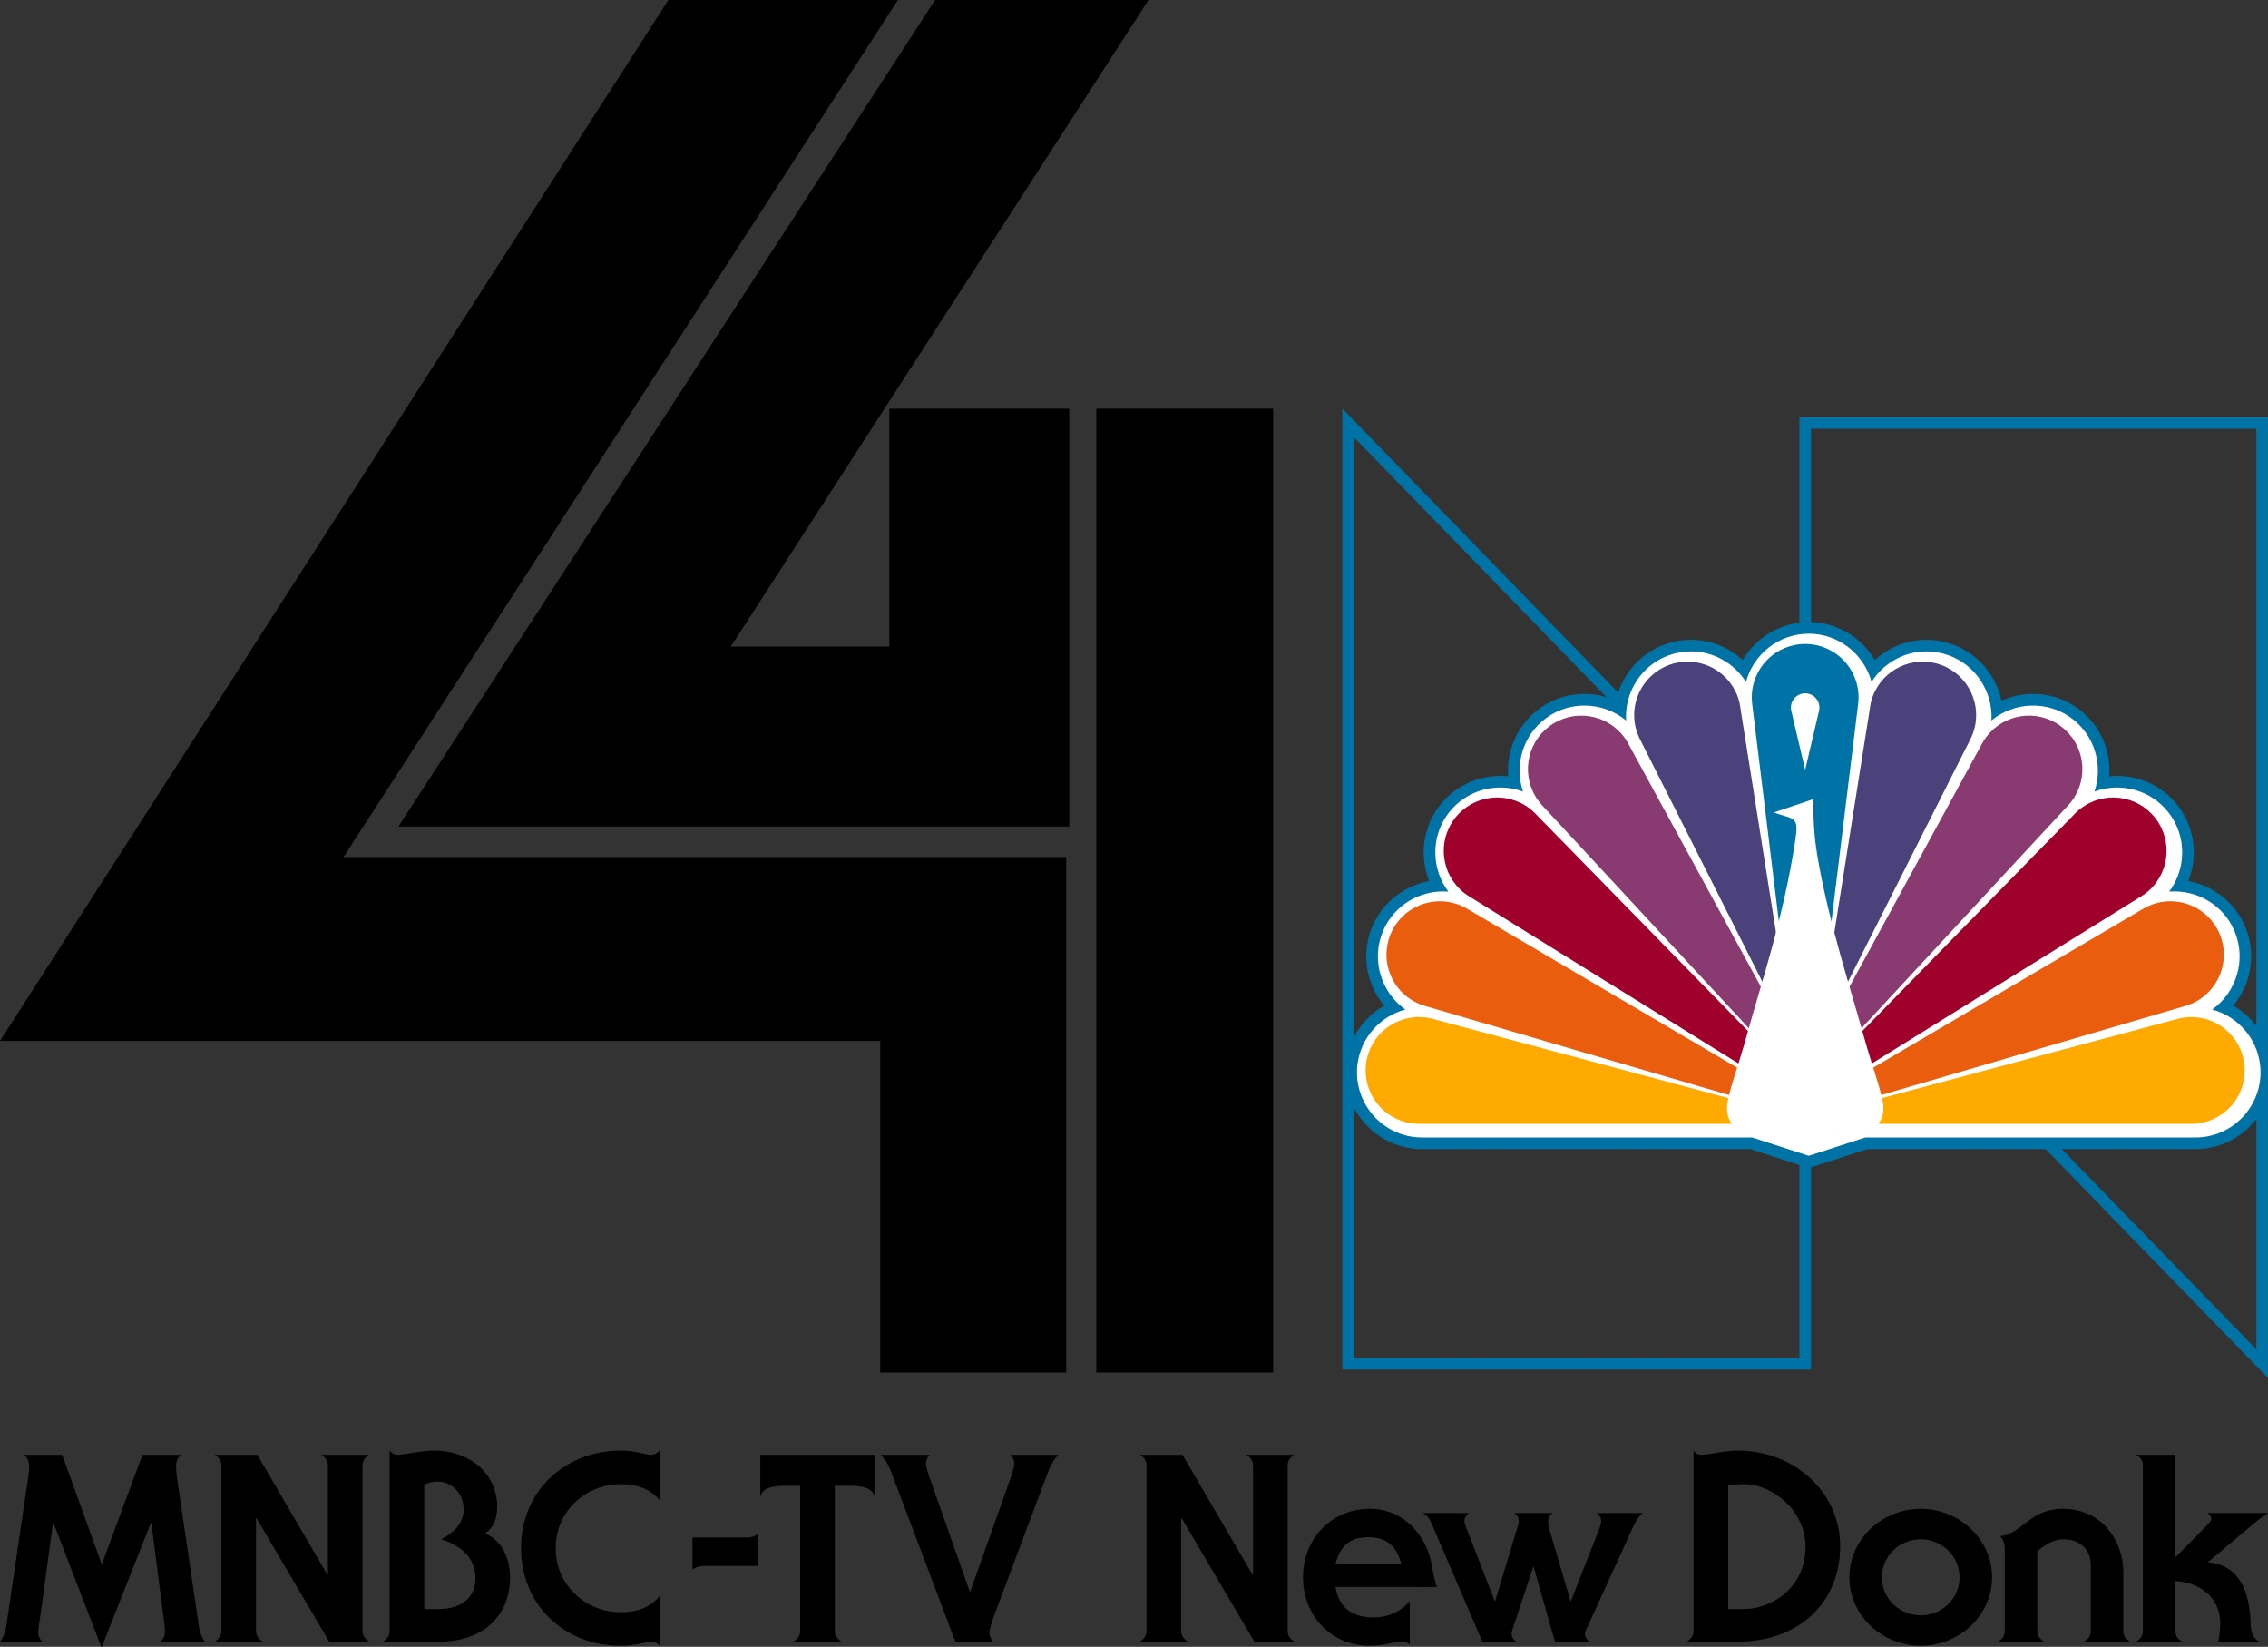 <?xml version="1.0" encoding="UTF-8" standalone="no"?>
<svg
   id="svg8"
   version="1.1"
   viewBox="0 0 140.571 102.045"
   height="102.045mm"
   width="140.571mm"
   sodipodi:docname="WNBL_80.svg"
   inkscape:version="1.2.2 (732a01da63, 2022-12-09)"
   xmlns:inkscape="http://www.inkscape.org/namespaces/inkscape"
   xmlns:sodipodi="http://sodipodi.sourceforge.net/DTD/sodipodi-0.dtd"
   xmlns="http://www.w3.org/2000/svg"
   xmlns:svg="http://www.w3.org/2000/svg"
   xmlns:rdf="http://www.w3.org/1999/02/22-rdf-syntax-ns#"
   xmlns:cc="http://creativecommons.org/ns#"
   xmlns:dc="http://purl.org/dc/elements/1.1/">
  <rect x="0" y="0" width="140.571" height="102.045" fill="#333333" stroke="none"/>
  <sodipodi:namedview
     inkscape:document-rotation="0"
     pagecolor="#ffffff"
     bordercolor="#666666"
     borderopacity="1"
     objecttolerance="10"
     gridtolerance="10"
     guidetolerance="10"
     inkscape:pageopacity="0"
     inkscape:pageshadow="2"
     inkscape:window-width="1920"
     inkscape:window-height="1137"
     id="namedview51"
     showgrid="false"
     inkscape:pagecheckerboard="true"
     inkscape:zoom="1.591906"
     inkscape:cx="315.97343"
     inkscape:cy="202.27325"
     inkscape:window-x="-8"
     inkscape:window-y="-8"
     inkscape:window-maximized="1"
     inkscape:current-layer="g4674"
     inkscape:showpageshadow="2"
     inkscape:deskcolor="#d1d1d1"
     inkscape:document-units="mm" />
  <defs
     id="defs2" />
  <g
     transform="translate(-23.926,-95.917)"
     id="layer1">
    <g
       transform="translate(6.804,4.536)"
       id="g4674">
      <g
         id="g4533"
         style="fill:#000000"
         transform="translate(-0.517)">
        <path
           id="path4522"
           d="m 72.76,116.705 h 11.15 v 25.891 H 42.333 L 75.595,91.381 H 88.824 L 62.933,131.446 h 9.827 z"
           style="fill:#000000;stroke:none;stroke-width:0.265px;stroke-linecap:butt;stroke-linejoin:miter;stroke-opacity:1" />
        <path
           id="path4526"
           d="M 72.193,176.426 H 83.722 V 144.487 H 38.932 L 73.29,91.381 H 59.067 L 17.64,155.882 h 54.554 z"
           style="fill:#000000;stroke:none;stroke-width:0.265px;stroke-linecap:butt;stroke-linejoin:miter;stroke-opacity:1" />
        <rect
           y="116.705"
           x="85.589"
           height="59.72"
           width="10.961"
           id="rect4528"
           style="opacity:1;fill:#000000;fill-opacity:1;stroke:none;stroke-width:4;stroke-opacity:1" />
      </g>
      <g
         id="g1404"
         transform="matrix(0.171,0,0,0.171,114.953,38.555)">
        <g
           id="g1358"
           transform="matrix(1.268,0,0,1.268,-34.08,-143.633)">
          <path
             sodipodi:nodetypes="ccccc"
             inkscape:connector-curvature="0"
             id="path1354"
             d="M -38.93,477.785 V 746.612 H 91.702 V 612.198 Z"
             style="opacity:1;fill:none;fill-opacity:1;stroke:#0073a6;stroke-width:3.319;stroke-linecap:square;stroke-linejoin:miter;stroke-miterlimit:4;stroke-dasharray:none;stroke-dashoffset:0;stroke-opacity:1" />
          <path
             style="opacity:1;fill:none;fill-opacity:1;stroke:#0073a6;stroke-width:3.319;stroke-linecap:square;stroke-linejoin:miter;stroke-miterlimit:4;stroke-dasharray:none;stroke-dashoffset:0;stroke-opacity:1"
             d="M 222.334,746.612 V 477.785 H 91.702 V 612.198 Z"
             id="path1356"
             inkscape:connector-curvature="0"
             sodipodi:nodetypes="ccccc" />
        </g>
        <g
           id="g1402"
           transform="matrix(1.683,0,0,1.683,-107.696,320.734)"
           style="stroke-width:0.753">
          <path
             sodipodi:nodetypes="cccscccccccccscccscccccccccsccc"
             inkscape:connector-curvature="0"
             id="path1407"
             transform="matrix(0.265,0,0,0.265,-444.129,-77.356)"
             d="m 2104.621,780.295 c -24.364,1.9e-4 -44.95,16.703 -51.025,39.211 -9.68,-15.404 -26.573,-24.779 -44.522,-24.828 -6.05,-0.015 -12.211,1.016 -18.193,3.188 -22.464,8.154 -36.071,30.176 -34.719,52.939 -18.351,-15.161 -45.455,-16.524 -65.332,-1.691 -18.774,14.01 -25.555,38.319 -18.408,59.434 -21.053,-7.81 -45.727,-1.55 -60.213,17.053 -14.94,19.187 -14.451,45.637 -0.496,64.25 -22.169,-1.801 -44.069,10.616 -53.137,32.166 -9.759,23.193 -1.565,49.614 18.174,63.635 -20.211,5.434 -36.209,22.656 -38.906,44.625 -3.546,28.884 17.165,55.42 46.06,58.947 2.13,0.26 4.281,0.395 6.441,0.395 h 268.318 l 45.957,14.895 45.955,-14.895 h 268.318 c 2.161,0 4.311,-0.135 6.441,-0.395 28.895,-3.527 49.609,-30.063 46.062,-58.947 -2.698,-21.969 -18.695,-39.191 -38.906,-44.625 19.739,-14.02 27.933,-40.442 18.174,-63.635 -9.068,-21.55 -30.967,-33.967 -53.137,-32.166 13.955,-18.613 14.444,-45.063 -0.496,-64.25 -14.486,-18.603 -39.159,-24.862 -60.213,-17.053 7.147,-21.114 0.364,-45.424 -18.41,-59.434 -19.877,-14.833 -46.979,-13.469 -65.33,1.691 1.352,-22.763 -12.255,-44.784 -34.719,-52.938 -5.983,-2.171 -12.144,-3.206 -18.193,-3.189 -17.949,0.049 -34.842,9.425 -44.522,24.828 -6.075,-22.508 -26.661,-39.211 -51.025,-39.211 z"
             style="color:#000000;font-style:normal;font-variant:normal;font-weight:normal;font-stretch:normal;font-size:medium;line-height:normal;font-family:sans-serif;font-variant-ligatures:normal;font-variant-position:normal;font-variant-caps:normal;font-variant-numeric:normal;font-variant-alternates:normal;font-feature-settings:normal;text-indent:0;text-align:start;text-decoration:none;text-decoration-line:none;text-decoration-style:solid;text-decoration-color:#000000;letter-spacing:normal;word-spacing:normal;text-transform:none;writing-mode:lr-tb;direction:ltr;text-orientation:mixed;dominant-baseline:auto;baseline-shift:baseline;text-anchor:start;white-space:normal;shape-padding:0;clip-rule:nonzero;display:inline;overflow:visible;visibility:visible;opacity:1;isolation:auto;mix-blend-mode:normal;color-interpolation:sRGB;color-interpolation-filters:linearRGB;solid-color:#000000;solid-opacity:1;vector-effect:none;fill:#ffffff;fill-opacity:1;fill-rule:nonzero;stroke:#0073a6;stroke-width:18.898;stroke-linecap:square;stroke-linejoin:miter;stroke-miterlimit:4;stroke-dasharray:none;stroke-dashoffset:0;stroke-opacity:1;color-rendering:auto;image-rendering:auto;shape-rendering:auto;text-rendering:auto;enable-background:accumulate" />
          <path
             style="color:#000000;font-style:normal;font-variant:normal;font-weight:normal;font-stretch:normal;font-size:medium;line-height:normal;font-family:sans-serif;font-variant-ligatures:normal;font-variant-position:normal;font-variant-caps:normal;font-variant-numeric:normal;font-variant-alternates:normal;font-feature-settings:normal;text-indent:0;text-align:start;text-decoration:none;text-decoration-line:none;text-decoration-style:solid;text-decoration-color:#000000;letter-spacing:normal;word-spacing:normal;text-transform:none;writing-mode:lr-tb;direction:ltr;text-orientation:mixed;dominant-baseline:auto;baseline-shift:baseline;text-anchor:start;white-space:normal;shape-padding:0;clip-rule:nonzero;display:inline;overflow:visible;visibility:visible;opacity:1;isolation:auto;mix-blend-mode:normal;color-interpolation:sRGB;color-interpolation-filters:linearRGB;solid-color:#000000;solid-opacity:1;vector-effect:none;fill:#ffffff;fill-opacity:1;fill-rule:nonzero;stroke:none;stroke-width:14.234;stroke-linecap:square;stroke-linejoin:miter;stroke-miterlimit:4;stroke-dasharray:none;stroke-dashoffset:0;stroke-opacity:1;color-rendering:auto;image-rendering:auto;shape-rendering:auto;text-rendering:auto;enable-background:accumulate"
             d="m 2104.621,780.295 c -24.364,1.9e-4 -44.95,16.703 -51.025,39.211 -9.68,-15.404 -26.573,-24.779 -44.522,-24.828 -6.05,-0.015 -12.211,1.016 -18.193,3.188 -22.464,8.154 -36.071,30.176 -34.719,52.939 -18.351,-15.161 -45.455,-16.524 -65.332,-1.691 -18.774,14.01 -25.555,38.319 -18.408,59.434 -21.053,-7.81 -45.727,-1.55 -60.213,17.053 -14.94,19.187 -14.451,45.637 -0.496,64.25 -22.169,-1.801 -44.069,10.616 -53.137,32.166 -9.759,23.193 -1.565,49.614 18.174,63.635 -20.211,5.434 -36.209,22.656 -38.906,44.625 -3.546,28.884 17.165,55.42 46.06,58.947 2.13,0.26 4.281,0.395 6.441,0.395 h 268.318 l 45.957,14.895 45.955,-14.895 h 268.318 c 2.161,0 4.311,-0.135 6.441,-0.395 28.895,-3.527 49.609,-30.063 46.062,-58.947 -2.698,-21.969 -18.695,-39.191 -38.906,-44.625 19.739,-14.02 27.933,-40.442 18.174,-63.635 -9.068,-21.55 -30.967,-33.967 -53.137,-32.166 13.955,-18.613 14.444,-45.063 -0.496,-64.25 -14.486,-18.603 -39.159,-24.862 -60.213,-17.053 7.147,-21.114 0.364,-45.424 -18.41,-59.434 -19.877,-14.833 -46.979,-13.469 -65.33,1.691 1.352,-22.763 -12.255,-44.784 -34.719,-52.938 -5.983,-2.171 -12.144,-3.206 -18.193,-3.189 -17.949,0.049 -34.842,9.425 -44.522,24.828 -6.075,-22.508 -26.661,-39.211 -51.025,-39.211 z"
             transform="matrix(0.265,0,0,0.265,-444.129,-77.356)"
             id="path1362"
             inkscape:connector-curvature="0"
             sodipodi:nodetypes="cccscccccccccscccscccccccccsccc" />
          <path
             inkscape:connector-curvature="0"
             style="opacity:1;fill:#0073a6;fill-opacity:1;stroke:none;stroke-width:0.151;stroke-linecap:square;stroke-linejoin:miter;stroke-miterlimit:4;stroke-dasharray:none;stroke-dashoffset:0;stroke-opacity:0.636"
             d="m 112.823,131.635 c -6.35,6e-5 -11.498,5.148 -11.498,11.498 0.005,0.469 0.029,0.936 0.086,1.401 l 11.412,92.946 11.412,-92.946 c 0.057,-0.465 0.081,-0.933 0.086,-1.401 -5e-5,-6.35 -5.148,-11.498 -11.498,-11.498 z"
             id="path1364" />
          <g
             style="fill:#ffaa01;fill-opacity:1;stroke-width:0.753"
             id="g1370"
             transform="translate(-170.921,-42.333)">
            <path
               sodipodi:nodetypes="csscsscc"
               inkscape:connector-curvature="0"
               style="opacity:1;fill:#ffaa01;fill-opacity:1;stroke:none;stroke-width:0.151;stroke-linecap:square;stroke-linejoin:miter;stroke-miterlimit:4;stroke-dasharray:none;stroke-dashoffset:0;stroke-opacity:0.636"
               d="m 189.164,264.389 c 0.774,-6.303 6.511,-10.789 12.814,-10.011 0.465,0.058 0.928,0.135 1.381,0.256 l 84.502,22.654 -87.283,-1.5e-4 c -0.469,0 -0.936,-0.029 -1.401,-0.086 -6.303,-0.769 -10.785,-6.511 -10.011,-12.814 z"
               id="path1366" />
            <path
               id="path1368"
               d="m 378.323,264.389 c -0.774,-6.303 -6.511,-10.789 -12.814,-10.011 -0.465,0.058 -0.928,0.135 -1.381,0.256 l -84.502,22.654 87.283,-1.5e-4 c 0.469,0 0.936,-0.029 1.401,-0.086 6.303,-0.769 10.785,-6.511 10.011,-12.814 z"
               style="opacity:1;fill:#ffaa01;fill-opacity:1;stroke:none;stroke-width:0.151;stroke-linecap:square;stroke-linejoin:miter;stroke-miterlimit:4;stroke-dasharray:none;stroke-dashoffset:0;stroke-opacity:0.636"
               inkscape:connector-curvature="0"
               sodipodi:nodetypes="csscsscc" />
          </g>
          <g
             style="fill:#ea5d0e;fill-opacity:1;stroke-width:0.753"
             id="g1376"
             transform="translate(-170.921,-42.333)">
            <path
               id="path1372"
               d="m 194.473,236.405 c 2.463,-5.853 9.206,-8.605 15.057,-6.139 0.432,0.182 0.856,0.382 1.259,0.623 l 79.981,47.061 -88.833,-26.023 c -0.45,-0.132 -0.893,-0.283 -1.325,-0.465 -5.855,-2.459 -8.601,-9.204 -6.139,-15.057 z"
               style="opacity:1;fill:#ea5d0e;fill-opacity:1;stroke:none;stroke-width:0.151;stroke-linecap:square;stroke-linejoin:miter;stroke-miterlimit:4;stroke-dasharray:none;stroke-dashoffset:0;stroke-opacity:0.636"
               inkscape:connector-curvature="0"
               sodipodi:nodetypes="csscssc" />
            <path
               sodipodi:nodetypes="csscssc"
               inkscape:connector-curvature="0"
               style="opacity:1;fill:#ea5d0e;fill-opacity:1;stroke:none;stroke-width:0.151;stroke-linecap:square;stroke-linejoin:miter;stroke-miterlimit:4;stroke-dasharray:none;stroke-dashoffset:0;stroke-opacity:0.636"
               d="m 373.014,236.405 c -2.463,-5.853 -9.206,-8.605 -15.057,-6.139 -0.432,0.182 -0.856,0.382 -1.259,0.623 l -79.981,47.061 88.833,-26.023 c 0.45,-0.132 0.893,-0.283 1.325,-0.465 5.855,-2.459 8.601,-9.204 6.139,-15.057 z"
               id="path1374" />
          </g>
          <g
             style="fill:#9f002c;fill-opacity:1;stroke-width:0.753"
             id="g1382"
             transform="translate(-170.921,-42.333)">
            <path
               sodipodi:nodetypes="csscssc"
               inkscape:connector-curvature="0"
               style="opacity:1;fill:#9f002c;fill-opacity:1;stroke:none;stroke-width:0.151;stroke-linecap:square;stroke-linejoin:miter;stroke-miterlimit:4;stroke-dasharray:none;stroke-dashoffset:0;stroke-opacity:0.636"
               d="m 208.334,211.457 c 3.901,-5.01 11.129,-5.913 16.136,-2.008 0.37,0.288 0.727,0.592 1.053,0.929 l 66.469,67.943 -80.492,-49.934 c -0.398,-0.247 -0.788,-0.506 -1.158,-0.793 -5.013,-3.898 -5.909,-11.126 -2.008,-16.136 z"
               id="path1378" />
            <path
               id="path1380"
               d="m 359.153,211.457 c -3.901,-5.01 -11.129,-5.913 -16.136,-2.008 -0.37,0.288 -0.727,0.592 -1.053,0.929 l -66.469,67.943 80.492,-49.934 c 0.398,-0.247 0.788,-0.506 1.158,-0.793 5.013,-3.898 5.909,-11.126 2.008,-16.136 z"
               style="opacity:1;fill:#9f002c;fill-opacity:1;stroke:none;stroke-width:0.151;stroke-linecap:square;stroke-linejoin:miter;stroke-miterlimit:4;stroke-dasharray:none;stroke-dashoffset:0;stroke-opacity:0.636"
               inkscape:connector-curvature="0"
               sodipodi:nodetypes="csscssc" />
          </g>
          <g
             style="fill:#893a70;fill-opacity:1;stroke-width:0.753"
             id="g1388"
             transform="translate(-170.921,-42.333)">
            <path
               id="path1384"
               d="m 228.662,191.683 c 5.089,-3.798 12.297,-2.753 16.092,2.339 0.28,0.376 0.544,0.763 0.769,1.175 l 44.224,81.066 -62.517,-67.416 c -0.319,-0.344 -0.626,-0.696 -0.907,-1.072 -3.801,-5.087 -2.751,-12.294 2.339,-16.092 z"
               style="opacity:1;fill:#893a70;fill-opacity:1;stroke:none;stroke-width:0.151;stroke-linecap:square;stroke-linejoin:miter;stroke-miterlimit:4;stroke-dasharray:none;stroke-dashoffset:0;stroke-opacity:0.636"
               inkscape:connector-curvature="0"
               sodipodi:nodetypes="csscssc" />
            <path
               sodipodi:nodetypes="csscssc"
               inkscape:connector-curvature="0"
               style="opacity:1;fill:#893a70;fill-opacity:1;stroke:none;stroke-width:0.151;stroke-linecap:square;stroke-linejoin:miter;stroke-miterlimit:4;stroke-dasharray:none;stroke-dashoffset:0;stroke-opacity:0.636"
               d="m 338.824,191.683 c -5.089,-3.798 -12.297,-2.753 -16.092,2.339 -0.28,0.376 -0.544,0.763 -0.769,1.175 l -44.224,81.066 62.517,-67.416 c 0.319,-0.344 0.626,-0.696 0.907,-1.072 3.801,-5.087 2.751,-12.294 -2.339,-16.092 z"
               id="path1386" />
          </g>
          <g
             style="fill:#4b427c;fill-opacity:1;stroke-width:0.753"
             id="g1394"
             transform="translate(-170.921,-42.333)">
            <path
               sodipodi:nodetypes="csscssc"
               inkscape:connector-curvature="0"
               style="opacity:1;fill:#4b427c;fill-opacity:1;stroke:none;stroke-width:0.151;stroke-linecap:square;stroke-linejoin:miter;stroke-miterlimit:4;stroke-dasharray:none;stroke-dashoffset:0;stroke-opacity:0.636"
               d="m 254.497,178.468 c 5.969,-2.167 12.569,0.915 14.731,6.885 0.16,0.441 0.301,0.888 0.398,1.347 l 11.638,73.357 -33.093,-65.57 c -0.211,-0.418 -0.398,-0.848 -0.559,-1.288 -2.171,-5.968 0.916,-12.564 6.885,-14.731 z"
               id="path1390" />
            <path
               id="path1392"
               d="m 312.99,178.468 c -5.969,-2.167 -12.569,0.915 -14.731,6.885 -0.16,0.441 -0.301,0.888 -0.398,1.347 l -11.638,73.357 33.093,-65.57 c 0.211,-0.418 0.398,-0.848 0.559,-1.288 2.171,-5.968 -0.916,-12.564 -6.885,-14.731 z"
               style="opacity:1;fill:#4b427c;fill-opacity:1;stroke:none;stroke-width:0.151;stroke-linecap:square;stroke-linejoin:miter;stroke-miterlimit:4;stroke-dasharray:none;stroke-dashoffset:0;stroke-opacity:0.636"
               inkscape:connector-curvature="0"
               sodipodi:nodetypes="csscssc" />
          </g>
          <path
             style="opacity:1;fill:#ffffff;fill-opacity:1;stroke:none;stroke-width:3.692;stroke-linecap:square;stroke-linejoin:miter;stroke-miterlimit:4;stroke-dasharray:none;stroke-dashoffset:0;stroke-opacity:1"
             d="m 110.665,174.118 c -2.578,16.748 -7.393,30.793 -10.295,41.361 -2.179,7.937 -4.396,13.29 -4.396,16.237 0,2.634 1.9,4.815 4.454,5.664 l 12.394,4.017 12.394,-4.017 c 2.554,-0.849 4.454,-3.029 4.454,-5.664 0,-2.947 -2.216,-8.299 -4.396,-16.237 -2.327,-8.473 -7.511,-24.325 -9.833,-38.283 -0.719,-4.322 -0.898,-8.461 -0.898,-12.145 l -8.492,2.862 c 4.545,1.614 5.465,0.665 4.613,6.204 z"
             id="path1398"
             inkscape:connector-curvature="0"
             sodipodi:nodetypes="ssscccsssccs" />
          <path
             style="opacity:1;fill:#ffffff;fill-opacity:1;stroke:none;stroke-width:3.692;stroke-linecap:square;stroke-linejoin:miter;stroke-miterlimit:4;stroke-dasharray:none;stroke-dashoffset:0;stroke-opacity:1"
             d="m 112.823,142.258 c 1.696,0 3.071,1.375 3.071,3.071 0,0.24 -0.029,0.48 -0.084,0.714 l -2.987,12.694 -2.987,-12.694 c -0.055,-0.234 -0.084,-0.473 -0.084,-0.714 0,-1.696 1.375,-3.071 3.071,-3.071 z"
             id="path1400"
             inkscape:connector-curvature="0"
             sodipodi:nodetypes="ssscsss" />
        </g>
      </g>
      <path
         d="m 18.618,181.526 c 0.26,0.211 0.309,0.52 0.309,0.748 0,0.325 -0.146,1.284 -0.211,1.691 l -1.203,8.161 c -0.081,0.504 -0.228,0.797 -0.39,0.975 h 2.617 c -0.146,-0.13 -0.244,-0.341 -0.244,-0.536 0,-0.293 0.081,-0.748 0.195,-1.544 l 0.715,-5.267 h 0.033 l 2.959,7.674 h 0.033 l 3.04,-7.674 h 0.033 l 0.699,5.43 c 0.065,0.488 0.146,1.024 0.146,1.284 0,0.26 -0.081,0.455 -0.293,0.634 h 2.78 c -0.163,-0.179 -0.309,-0.471 -0.39,-0.975 l -1.203,-8.161 c -0.065,-0.406 -0.211,-1.366 -0.211,-1.691 0,-0.228 0.049,-0.536 0.309,-0.748 h -2.39 l -2.504,6.747 h -0.033 l -2.439,-6.747 z"
         id="path265"
         style="font-weight:bold;font-size:70.556px;font-family:'ITC Serif Gothic Extra';-inkscape-font-specification:'ITC Serif Gothic Extra Bold';stroke-width:0" />
      <path
         d="m 37.526,193.101 h 2.471 c -0.228,-0.146 -0.406,-0.358 -0.406,-0.65 v -10.275 c 0,-0.293 0.179,-0.504 0.406,-0.65 h -2.959 c 0.228,0.146 0.406,0.358 0.406,0.65 v 6.779 h -0.033 l -4.341,-7.43 h -2.634 c 0.228,0.146 0.406,0.358 0.406,0.65 v 10.275 c 0,0.293 -0.179,0.504 -0.406,0.65 h 2.959 c -0.228,-0.146 -0.406,-0.358 -0.406,-0.65 v -6.991 h 0.033 z"
         id="path267"
         style="font-weight:bold;font-size:70.556px;font-family:'ITC Serif Gothic Extra';-inkscape-font-specification:'ITC Serif Gothic Extra Bold';stroke-width:0" />
      <path
         d="m 44.362,193.101 c 2.715,0 4.373,-1.609 4.373,-3.983 0,-1.073 -0.455,-2.309 -1.561,-2.715 0.52,-0.341 0.764,-0.878 0.764,-1.675 0,-1.951 -1.609,-3.463 -3.918,-3.463 -0.39,0 -0.862,0.065 -1.284,0.13 -0.406,0.065 -0.78,0.13 -0.959,0.13 -0.228,0 -0.358,-0.098 -0.504,-0.26 v 11.185 c 0,0.293 -0.179,0.504 -0.406,0.65 z m -0.943,-9.722 c 0.163,-0.098 0.536,-0.195 0.797,-0.195 0.959,0 1.642,0.764 1.642,1.74 0,0.894 -0.667,1.447 -1.382,1.837 1.203,0.39 2.113,1.138 2.113,2.39 0,1.203 -0.813,1.935 -2.325,1.935 h -0.845 z"
         id="path269"
         style="font-weight:bold;font-size:70.556px;font-family:'ITC Serif Gothic Extra';-inkscape-font-specification:'ITC Serif Gothic Extra Bold';stroke-width:0" />
      <path
         d="m 58.018,181.266 c -0.146,0.114 -0.293,0.26 -0.553,0.26 -0.179,0 -0.406,-0.065 -0.715,-0.13 -0.309,-0.065 -0.683,-0.13 -1.154,-0.13 -3.479,0 -6.178,2.52 -6.178,6.048 0,3.528 2.699,6.048 6.178,6.048 0.927,0 1.642,-0.26 1.87,-0.26 0.098,0 0.195,0.033 0.293,0.065 0.098,0.033 0.179,0.098 0.26,0.195 v -3.089 c -0.488,0.585 -1.219,1.008 -2.422,1.008 -2.146,0 -4.032,-1.642 -4.032,-3.967 0,-2.325 1.886,-3.967 4.032,-3.967 1.203,0 1.935,0.423 2.422,1.008 z"
         id="path271"
         style="font-weight:bold;font-size:70.556px;font-family:'ITC Serif Gothic Extra';-inkscape-font-specification:'ITC Serif Gothic Extra Bold';stroke-width:0" />
      <path
         d="m 64.107,188.411 v -1.983 c -0.228,0.179 -0.471,0.228 -0.748,0.228 h -3.317 v 1.983 c 0.228,-0.179 0.471,-0.228 0.748,-0.228 z"
         id="path273"
         style="font-weight:bold;font-size:70.556px;font-family:'ITC Serif Gothic Extra';-inkscape-font-specification:'ITC Serif Gothic Extra Bold';stroke-width:0" />
      <path
         d="m 64.245,181.526 v 2.585 c 0.13,-0.358 0.374,-0.667 1.593,-0.667 h 0.878 v 9.007 c 0,0.293 -0.179,0.504 -0.406,0.65 h 2.959 c -0.228,-0.146 -0.406,-0.358 -0.406,-0.65 v -9.007 h 0.878 c 1.219,0 1.463,0.309 1.593,0.667 v -2.585 z"
         id="path275"
         style="font-weight:bold;font-size:70.556px;font-family:'ITC Serif Gothic Extra';-inkscape-font-specification:'ITC Serif Gothic Extra Bold';stroke-width:0" />
      <path
         d="m 79.763,181.526 c 0.114,0.13 0.228,0.309 0.228,0.536 0,0.293 -0.228,0.878 -0.374,1.301 l -2.357,6.633 h -0.033 l -2.341,-6.633 c -0.146,-0.423 -0.374,-1.008 -0.374,-1.301 0,-0.228 0.114,-0.406 0.228,-0.536 h -3.024 c 0.244,0.244 0.471,0.602 0.602,0.959 l 4.016,10.616 h 2.341 c -0.114,-0.13 -0.228,-0.309 -0.228,-0.536 0,-0.293 0.211,-0.878 0.374,-1.301 l 3.3,-8.779 c 0.13,-0.358 0.358,-0.715 0.602,-0.959 z"
         id="path277"
         style="font-weight:bold;font-size:70.556px;font-family:'ITC Serif Gothic Extra';-inkscape-font-specification:'ITC Serif Gothic Extra Bold';stroke-width:0" />
      <path
         d="m 94.866,193.101 h 2.471 c -0.228,-0.146 -0.406,-0.358 -0.406,-0.65 v -10.275 c 0,-0.293 0.179,-0.504 0.406,-0.65 h -2.959 c 0.228,0.146 0.406,0.358 0.406,0.65 v 6.779 h -0.033 l -4.341,-7.43 H 87.778 c 0.228,0.146 0.406,0.358 0.406,0.65 v 10.275 c 0,0.293 -0.179,0.504 -0.406,0.65 h 2.959 c -0.228,-0.146 -0.406,-0.358 -0.406,-0.65 v -6.991 h 0.033 z"
         id="path279"
         style="font-weight:bold;font-size:70.556px;font-family:'ITC Serif Gothic Extra';-inkscape-font-specification:'ITC Serif Gothic Extra Bold';stroke-width:0" />
      <path
         d="m 106.189,189.719 c -0.114,-0.211 -0.244,-0.91 -0.341,-1.431 -0.325,-1.756 -1.723,-3.414 -3.804,-3.414 -2.504,0 -4.162,1.951 -4.162,4.243 0,2.292 1.658,4.243 4.162,4.243 0.845,0 1.577,-0.26 1.935,-0.26 0.228,0 0.374,0.081 0.52,0.179 v -2.683 c -0.536,0.634 -1.317,1.008 -2.244,1.008 -1.349,0 -2.162,-0.634 -2.357,-1.886 z m -6.292,-1.431 c 0.276,-1.089 0.878,-1.658 2.032,-1.658 1.154,0 1.756,0.569 2.048,1.658 z"
         id="path281"
         style="font-weight:bold;font-size:70.556px;font-family:'ITC Serif Gothic Extra';-inkscape-font-specification:'ITC Serif Gothic Extra Bold';stroke-width:0" />
      <path
         d="m 111.091,193.101 c -0.179,-0.146 -0.276,-0.276 -0.276,-0.504 0,-0.163 0.114,-0.439 0.228,-0.78 l 1.106,-3.333 h 0.033 l 1.317,4.617 h 2.13 c -0.179,-0.146 -0.276,-0.276 -0.276,-0.504 0,-0.049 0.033,-0.146 0.098,-0.276 l 2.959,-6.47 c 0.146,-0.309 0.325,-0.553 0.537,-0.715 h -2.861 c 0.179,0.146 0.276,0.276 0.276,0.504 0,0.228 -0.098,0.423 -0.276,0.878 l -1.593,4.064 h -0.033 l -1.252,-4.259 c -0.081,-0.276 -0.13,-0.423 -0.13,-0.683 0,-0.228 0.098,-0.358 0.276,-0.504 h -2.374 c 0.179,0.146 0.276,0.276 0.276,0.504 0,0.146 -0.065,0.325 -0.146,0.585 l -1.317,4.357 h -0.033 l -1.577,-4.064 c -0.13,-0.325 -0.293,-0.683 -0.293,-0.878 0,-0.228 0.098,-0.358 0.276,-0.504 h -2.845 c 0.276,0.179 0.423,0.374 0.52,0.618 l 3.154,7.348 z"
         id="path283"
         style="font-weight:bold;font-size:70.556px;font-family:'ITC Serif Gothic Extra';-inkscape-font-specification:'ITC Serif Gothic Extra Bold';stroke-width:0" />
      <path
         d="m 124.837,193.101 c 3.821,0 6.34,-2.455 6.34,-5.918 0,-3.333 -2.845,-5.918 -6.34,-5.918 -0.39,0 -0.862,0.065 -1.284,0.13 -0.406,0.065 -0.78,0.13 -0.992,0.13 -0.211,0 -0.374,-0.13 -0.471,-0.26 v 11.185 c 0,0.293 -0.179,0.504 -0.406,0.65 z m -0.602,-2.016 v -7.674 c 0.309,-0.016 0.553,-0.065 0.975,-0.065 1.772,0 3.821,1.642 3.821,3.869 0,2.536 -2.081,3.869 -3.821,3.869 z"
         id="path285"
         style="font-weight:bold;font-size:70.556px;font-family:'ITC Serif Gothic Extra';-inkscape-font-specification:'ITC Serif Gothic Extra Bold';stroke-width:0" />
      <path
         d="m 131.746,189.118 c 0,2.39 2.065,4.243 4.422,4.243 2.357,0 4.422,-1.853 4.422,-4.243 0,-2.39 -2.065,-4.243 -4.422,-4.243 -2.357,0 -4.422,1.853 -4.422,4.243 z m 2.016,0 c 0,-1.349 1.122,-2.357 2.406,-2.357 1.284,0 2.406,1.008 2.406,2.357 0,1.349 -1.122,2.357 -2.406,2.357 -1.284,0 -2.406,-1.008 -2.406,-2.357 z"
         id="path287"
         style="font-weight:bold;font-size:70.556px;font-family:'ITC Serif Gothic Extra';-inkscape-font-specification:'ITC Serif Gothic Extra Bold';stroke-width:0" />
      <path
         d="m 143.395,187.492 c 0.52,-0.406 1.008,-0.732 1.593,-0.732 1.073,0 1.723,0.65 1.723,1.626 v 4.064 c 0,0.374 -0.211,0.504 -0.406,0.65 h 2.829 c -0.195,-0.146 -0.406,-0.276 -0.406,-0.65 v -3.609 c 0,-2.065 -1.398,-3.967 -3.739,-3.967 -2.097,0 -2.569,1.593 -3.902,1.691 0.163,0.163 0.293,0.406 0.293,0.894 v 4.991 c 0,0.374 -0.211,0.504 -0.406,0.65 h 2.829 c -0.195,-0.146 -0.406,-0.276 -0.406,-0.65 z"
         id="path289"
         style="font-weight:bold;font-size:70.556px;font-family:'ITC Serif Gothic Extra';-inkscape-font-specification:'ITC Serif Gothic Extra Bold';stroke-width:0" />
      <path
         d="m 149.938,192.451 c 0,0.374 -0.211,0.504 -0.406,0.65 h 2.829 c -0.195,-0.146 -0.406,-0.276 -0.406,-0.65 v -3.105 c 1.496,0.098 2.78,0.975 2.78,2.666 0,0.358 -0.065,0.732 -0.114,1.089 h 2.52 c -0.423,-0.244 -0.504,-0.618 -0.52,-1.089 -0.098,-3.024 -1.431,-3.723 -2.666,-3.821 l 2.455,-2.065 c 0.439,-0.374 0.878,-0.732 1.284,-0.992 h -3.739 c 0.114,0.098 0.228,0.211 0.228,0.374 0,0.13 -0.179,0.276 -0.244,0.358 l -1.951,1.983 h -0.033 v -6.324 h -2.422 c 0.195,0.146 0.406,0.276 0.406,0.65 z"
         id="path291"
         style="font-weight:bold;font-size:70.556px;font-family:'ITC Serif Gothic Extra';-inkscape-font-specification:'ITC Serif Gothic Extra Bold';stroke-width:0" />
    </g>
  </g>
</svg>
